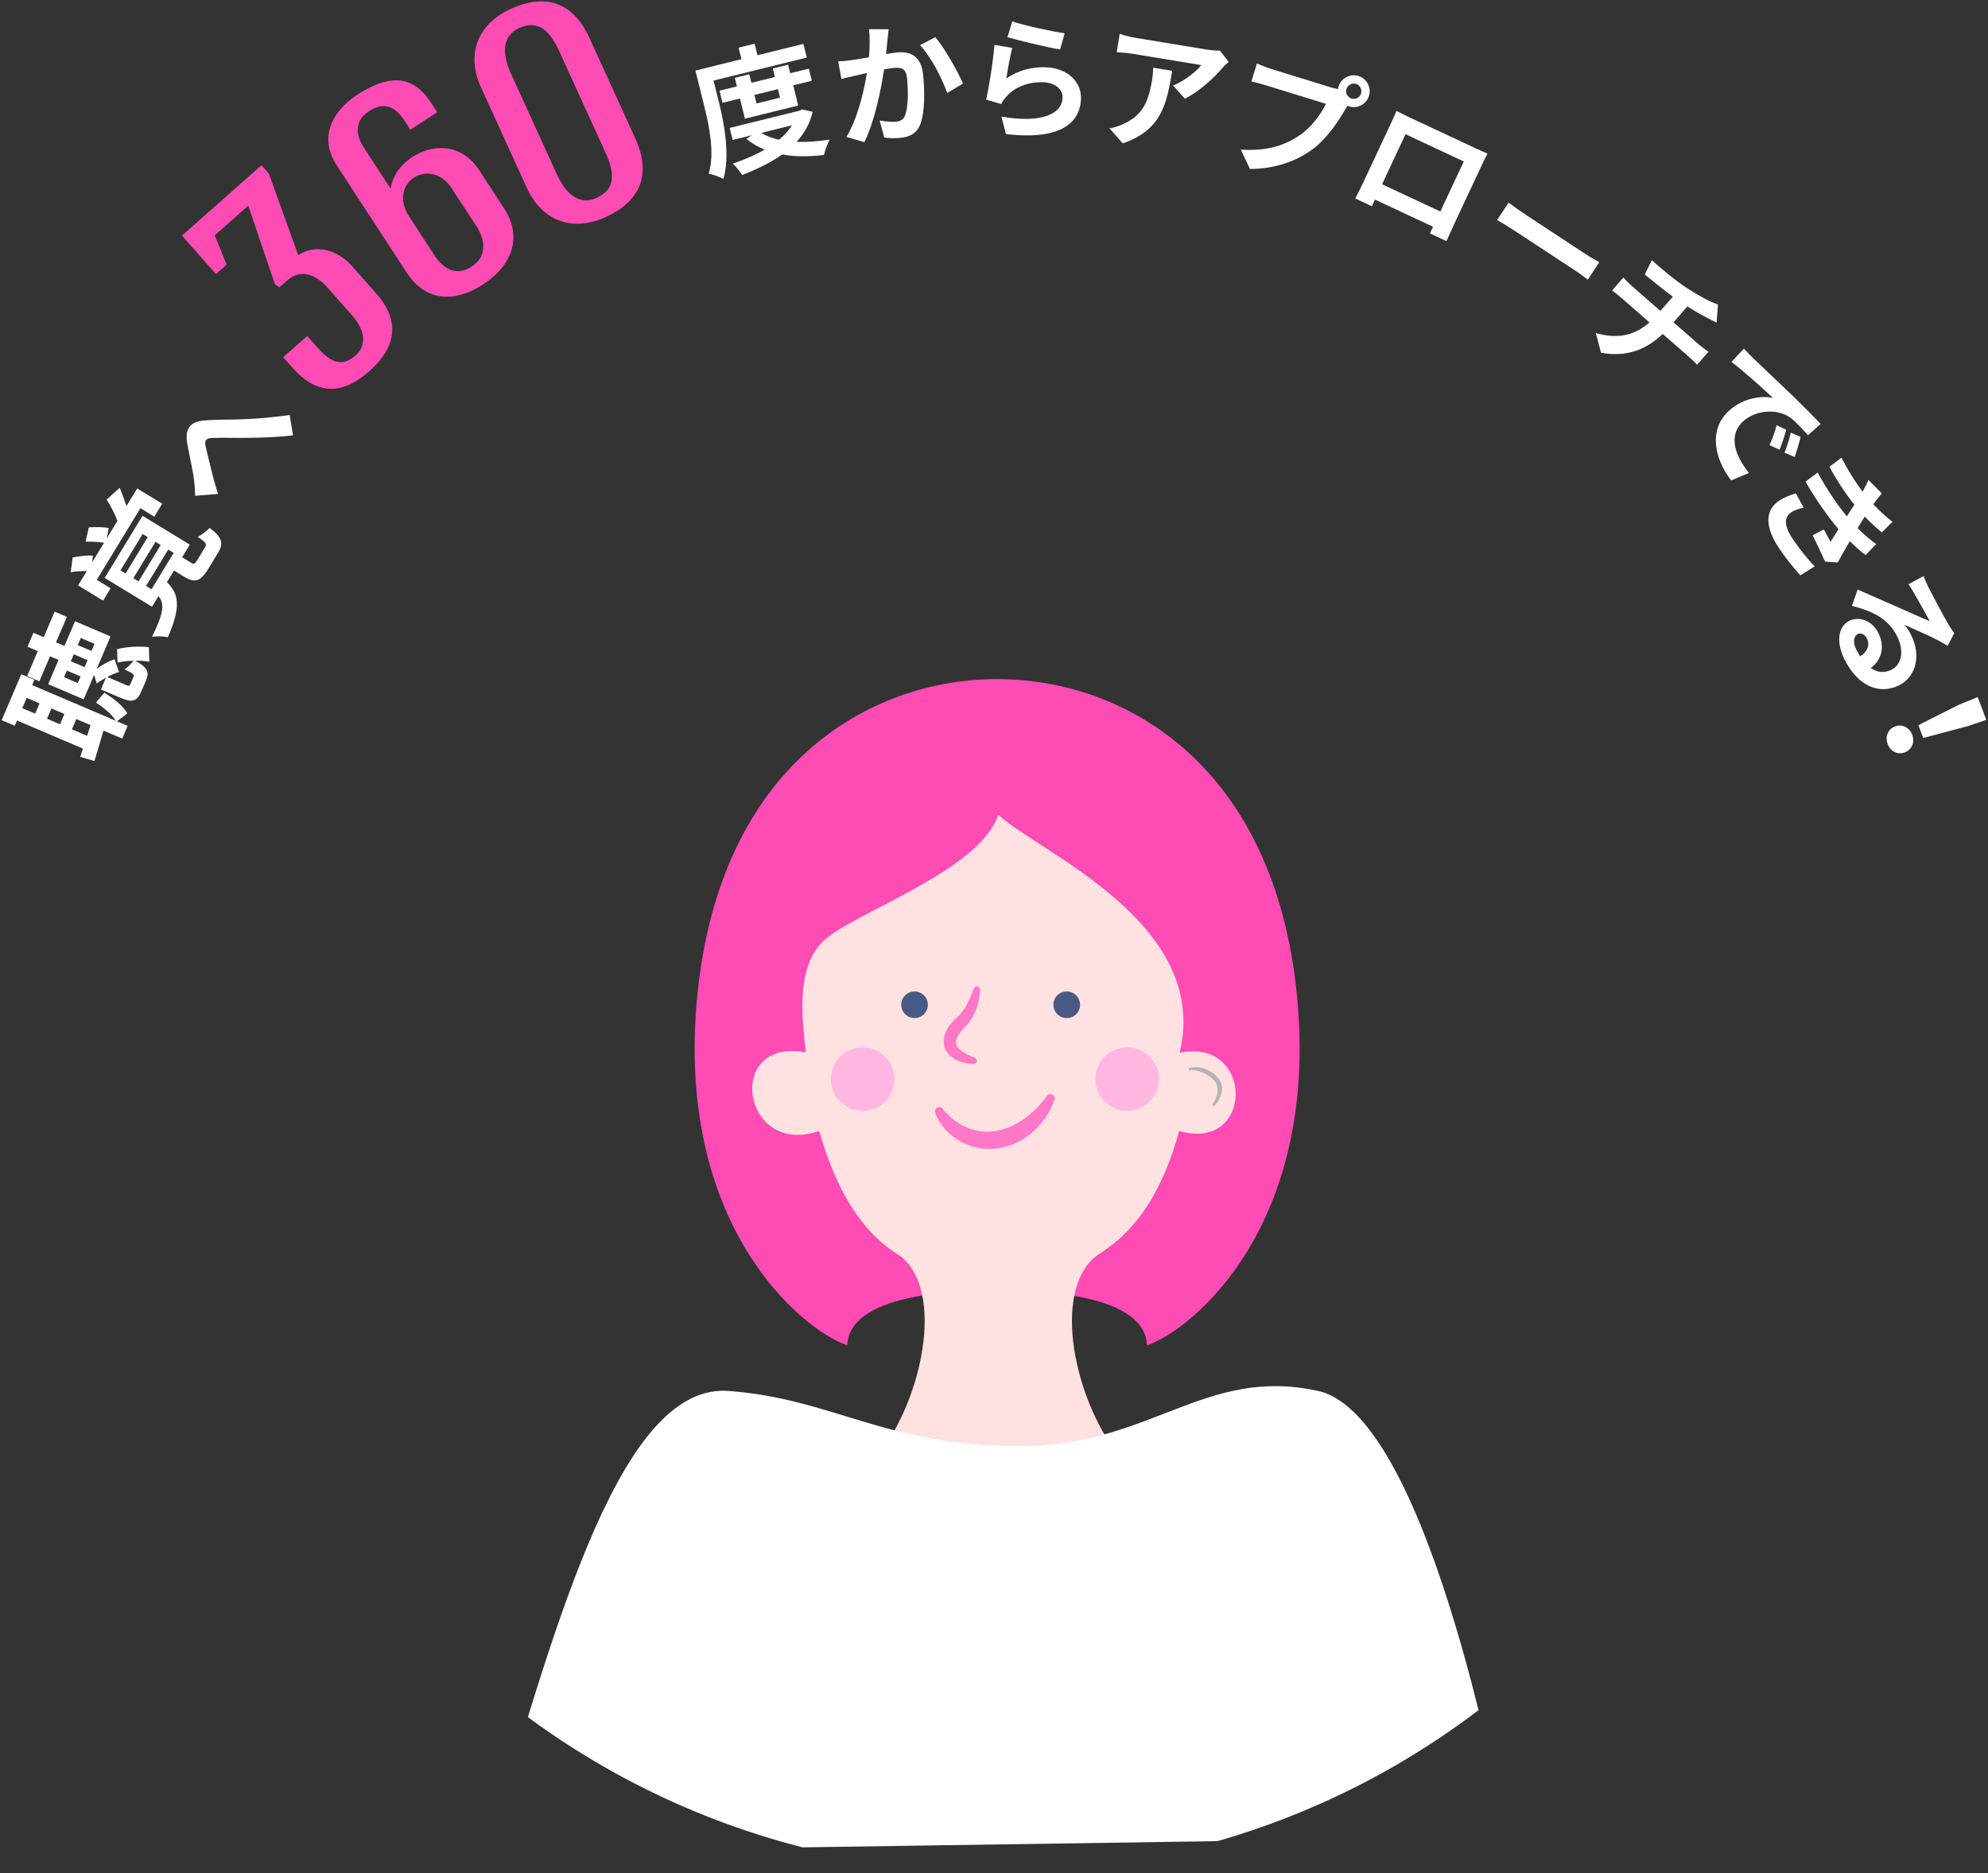 <?xml version="1.0" encoding="UTF-8"?><svg id="other" xmlns="http://www.w3.org/2000/svg" xmlns:xlink="http://www.w3.org/1999/xlink" viewBox="0 0 627 591"><rect x="0" y="0" width="627" height="591" fill="#333333" stroke="none"/><defs><style>.cls-1{fill:none;}.cls-2{clip-path:url(#clippath);}.cls-3{fill:#ff4bb4;}.cls-4{fill:#fff;}.cls-5{fill:#ffe1e1;}.cls-6{fill:#ffb7e1;}.cls-7{fill:#ff78c7;}.cls-8{fill:#b3b3b3;}.cls-9{fill:#475a83;}</style><clipPath id="clippath"><circle class="cls-1" cx="314.94" cy="340.55" r="250"/></clipPath></defs><g class="cls-2"><g><path class="cls-3" d="m320.65,407.48s40.39-1,41.11,16.94c14.72-5.06,54.48-38.29,47.27-110.6-7.21-72.32-53.99-99.58-94.54-99.58-40.55,0-87.32,27.26-94.54,99.58-7.21,72.32,32.55,105.54,47.27,110.6.72-17.94,41.11-16.94,41.11-16.94h12.32Z"/><path class="cls-5" d="m317.78,474.48l33.51-17.36c-13.2-18.48-19.51-51.64-4.51-61.64h-63.84c15,10,8.69,43.16-4.51,61.64l33.51,17.36h5.84Z"/><path class="cls-5" d="m259.41,297.13c-8.98,8.98-6.04,26.53-5.28,34.85-25.87-4.75-20.07,33.27,4.22,24.82,10.96,38.02,30.63,46.47,56.5,46.47s47.08-9.78,57.03-46.47c23.76,6.86,23.76-29.57.2-24.7,9.83-41.3-45.08-63.48-57.23-75.09-5.81,17.95-46.47,31.15-55.44,40.13Z"/><path class="cls-8" d="m375.14,336.91c3.23-.79,6.64.52,8.86,2.94,2.47,2.77,1.37,6.65-1.01,9-.29.34-.83-.09-.56-.45,1.51-2.34,2.52-5.33.43-7.58-1.82-2.03-4.83-3.35-7.6-3.2-.41.03-.52-.6-.12-.7h0Z"/><path class="cls-7" d="m309.12,312.31c-.19,3.8-1.45,8.11-4.17,11.04-5.57,5.46-4.11,7.66,2.56,10.38,1.03.45.62,2.05-.49,1.96-10.08-.56-12.53-8.58-4.92-14.96,2.54-2.47,3.69-5.49,5.04-8.87.41-1.07,2.07-.69,1.98.45h0Z"/><path class="cls-7" d="m332.57,346.93c-2.54,7.56-9.26,14-17.43,15.26-8.2,1.55-17.36-3.29-20.17-11.11-.27-.69.08-1.47.77-1.74.56-.22,1.18-.03,1.54.42,2.22,2.7,4.82,4.81,7.77,6,9.71,3.98,19.47-2.06,25.17-10.04.86-1.25,2.88-.21,2.36,1.21h0Z"/><circle class="cls-9" cx="288.44" cy="316.98" r="4.2"/><circle class="cls-9" cx="336.44" cy="316.98" r="4.2"/><circle class="cls-6" cx="272.09" cy="340.43" r="10.03"/><circle class="cls-6" cx="355.52" cy="340.43" r="10.03"/><path class="cls-4" d="m153.9,584.27c22.24-76.29,42.68-148.1,76.04-145.46s48.61,17.11,90.73,17.43,59.05-25.35,95.05-17.43c35.99,7.92,59.23,140.67,59.23,140.67l-321.04,4.79Z"/></g></g><g><path class="cls-4" d="m36.52,227.4c-1.32-2.16-3.79-4.17-6.28-5.74l2.67-3.15c2.8,1.79,5.83,3.99,7.25,6.56l-3.26,2.49,3.36,1.43-1.71,4.02-5.91-2.52c-.96,3.43-2.02,6.77-2.86,9.6l-4.5-1.33.88-2.59-20.79-8.87-.71,1.66-4.13-1.76,6.18-14.49,4.13,1.76-.71,1.66,26.39,11.26Zm-29.49-3.99l4.06,1.73,1.38-3.25-4.06-1.73-1.38,3.25Zm40.08-14.64c-1.22-.25-2.77-.36-4.46-.35,3.91,2.17,4.5,3.7,3.42,6.21l-1.4,3.28c-1.52,3.55-3.03,3.78-6.62,2.25l-6.22-2.65,1.58-3.71c-1.02.57-2.06,1.18-2.92,1.81l-.8-2.72-3.3,7.73-11.2-4.78,3.26-7.65-2.67-1.14-3.36,7.88-3.86-1.65,3.36-7.88-3.25-1.38,1.88-4.4,3.25,1.38,3.43-8.04,3.86,1.65-3.43,8.04,2.67,1.14,3.33-7.8,11.2,4.78-4.35,10.2c1.86-1.35,4.04-2.52,5.61-2.99l1.43,4.03c-1.04.29-2.38.86-3.73,1.56l5.91,2.52c.93.4,1.13.35,1.46-.43l.91-2.12c.3-.7,0-1.05-2.87-2.37.89-.49,2.17-1.77,2.9-2.74-1.71.05-3.49.25-5.05.59l-.16-4.22c3.33-.86,7.41-.99,10.03-.61l.15,4.58Zm-28.18,19.72l1.38-3.25-4.1-1.75-1.38,3.25,4.1,1.75Zm2.16-16.94l-.89,2.09,4.33,1.85.89-2.09-4.33-1.85Zm2.19-5.14l-.94,2.2,4.33,1.85.94-2.2-4.33-1.85Zm5.27,22.34l-4.48-1.91-1.38,3.25,4.79,2.04,1.08-3.38Zm.3-23.39l.96-2.24-4.33-1.85-.96,2.24,4.33,1.85Z"/><path class="cls-4" d="m34.9,185.58l-2.38,3.91-7.89-4.81,2.75-4.52c-1.54-.05-3.49.08-5.08.35l.61-4.64c2.01-.4,4.74-.75,6.4-.58l-.25,2.11,3.76-6.17c-1.6-.28-3.95-.39-5.83-.36l1.02-4.5c2.01-.15,4.74-.11,6.28.19l-.61,3.27,3.36-5.52c-.82-2.12-2.19-4.88-3.43-6.72l4.17-3.7c.78,1.95,1.52,3.97,2.1,5.76l3.39-5.56,7.89,4.81-2.49,4.09-4.38-2.67-13.77,22.6,4.38,2.67Zm29.71-12.84c.68-1.11.45-1.55-2.26-3.39,1.11-.45,2.85-1.85,3.78-2.81,4.06,3.11,4.46,4.88,2.51,8.07l-2.93,4.81c-2.62,4.3-4.37,4.52-7.96,2.33l-2.87-1.75-2.23,3.66c3.68,3.57,4.59,7.57.28,17.38-1.27-.33-3.61-.38-4.98-.13,3.86-7.88,3.94-10.58,2.02-12.84l-2.03,3.34-14.92-9.09,11.93-19.59,14.92,9.09-2.43,3.98,2.83,1.73c.93.57,1.17.42,2.02-.98l2.32-3.8Zm-25,8.18l6.99-11.48-1.61-.98-6.99,11.48,1.61.98Zm4.09,2.49l6.99-11.48-1.65-1.01-6.99,11.48,1.65,1.01Zm4.09,2.49l6.99-11.48-1.72-1.05-6.99,11.48,1.72,1.05Z"/><path class="cls-4" d="m61.23,151.62c-.29-2.75-1.53-7.97-2.2-11.84-.71-4.35.8-6.64,4.99-7.1,3.93-.4,9.35-.23,13-.43,3.92-.19,9.05-.53,14.34-1.34l1.06,6.43c-4.07.51-9.42.72-13.5.78-3.99.08-9.02-.1-11.96.04-2.17.12-2.49.83-2.1,2.74.58,2.6,1.85,7.52,2.54,10.38.42,1.6,1,3.28,1.36,4.55l-7.23.57c0-1.58-.07-2.95-.31-4.77Z"/><path class="cls-3" d="m78.28,64.91l-10.56,9.34,3.76,9.23-3.37,2.98-10.73-12.13c8.39-7.42,16.7-14.77,25.09-22.2l2.32,2.62,9.26,25.72c5.68-3.69,12.56-1.5,16.87,3.37l7.82,8.84c7.62,8.61,6.19,16.96-2.28,24.44-8.54,7.55-16.54,7.56-24.16-1.06l-2.98-3.37,7.57-6.69,2.98,3.37c3.51,3.97,7.36,7.11,12.23,2.8,4.19-3.71,2.38-8.78-1.06-12.68l-7.82-8.84c-3.38-3.82-8.13-6.02-12.47-2.32-.9.79-1.72,1.52-2.62,2.32l-1.43-1.01-8.4-24.74Z"/><path class="cls-3" d="m151.17,53.74l7.81,11.98c6.01,9.21,2.31,18.19-6.57,23.98-8.88,5.79-18.09,5.59-24.1-3.63-7.37-11.31-14.75-22.62-22.12-33.93-5.57-8.54-1.8-16.86,6.58-22.32,8.77-5.6,16.83-7.15,23.11,2.48l2.02,3.1-8.46,5.52-1.97-3.02c-3.47-5.14-7.1-5.4-11.12-2.78-3.99,2.48-4.67,6.75-1.61,11.44,3.33,5.11,5.08,7.79,8.47,12.98,1.3-10.64,19.01-19.56,27.96-5.82Zm-14.22,26.71c3.55,5.45,7.79,6.26,11.81,3.64,4.77-3.11,4.47-8.17,1.52-12.69l-7.81-11.98c-6.66-10.22-20.48-1.93-13.38,8.96l7.87,12.06Z"/><path class="cls-3" d="m161.07,2.81c10.74-4.9,19.6-2.34,24.82,9.12l14.48,31.75c5.27,11.56,1.39,19.92-9.35,24.81-10.74,4.9-20.22.98-24.86-9.21l-14.48-31.75c-4.6-10.1-1.35-19.83,9.39-24.72Zm14.55,52.16c2.16,4.73,6.25,10.34,12.62,7.43,6.46-2.95,5.28-8.67,2.66-14.4l-14.48-31.75c-2.57-5.64-6.16-10.38-12.62-7.43-6.37,2.9-4.82,9.67-2.66,14.4l14.48,31.75Z"/><path class="cls-4" d="m226.81,32.53c1.63,6.6,3.49,16.75,1.33,23.94-1.02-.61-3.39-1.46-4.61-1.67,1.95-6.63.1-15.17-1.37-21.12l-2.82-11.42,14.51-3.59-.9-3.63,5.06-1.25.9,3.63,14.47-3.58,1.07,4.32-29.4,7.26,1.75,7.09Zm8.13,4.91l-1.57-6.36-5.5,1.36-.95-3.83,5.5-1.36-.66-2.69,4.57-1.13.66,2.69,7.42-1.83-.66-2.69,4.81-1.19.66,2.69,5.87-1.45.95,3.83-5.87,1.45,1.57,6.36-16.8,4.15Zm21.36-2.16c-.83,3.66-2.61,6.79-5.06,9.47,3.19.12,6.71-.14,10.46-.72-.73,1.26-1.53,3.45-1.83,4.86-4.83.59-9.25.55-13.19-.16-3.6,2.58-7.93,4.68-12.63,6.49-.67-1.13-1.98-2.76-2.96-3.59,3.67-1.25,7.12-2.71,10.11-4.44-2.11-.82-4.07-1.94-5.81-3.37l1.75-1.17-6.07,1.5-.94-3.79,21.98-5.43.81-.42,3.39.76Zm-18.36-5.33l.66,2.69,7.42-1.83-.66-2.69-7.42,1.83Zm2.18,11.96c1.55,1,3.45,1.7,5.6,2.17,1.65-1.36,3.04-2.91,4.07-4.55l-9.66,2.39Z"/><path class="cls-4" d="m280.29,9.21c-.14,1.11-.31,2.44-.41,3.5-.09,1.27-.27,2.81-.42,4.35,1.37-.22,2.62-.43,3.45-.51,4.39-.43,7.67,1.23,8.26,7.16.48,4.89.55,11.55-.85,15.32-1.09,3.02-3.3,4.17-6.44,4.47-1.59.16-3.58.1-4.99-.1l-1.46-5.38c1.63.3,4.06.49,5.14.38,1.38-.14,2.42-.66,2.92-2.1.94-2.41,1-7.4.6-11.49-.33-3.3-1.79-3.62-4.42-3.36-.67.07-1.66.25-2.83.45-.97,6.43-3.02,16.46-6.22,22.94l-5.65-1.64c3.52-5.83,5.5-14.38,6.45-20.17-1.45.31-2.73.61-3.51.81-1.16.24-3.26.74-4.54,1.08l-1.01-5.56c1.52-.02,2.89-.24,4.39-.43,1.29-.17,3.24-.49,5.32-.86.27-3.23.31-6.28.01-8.86l6.21.02Zm14.68,2.48c2.86,3.31,7.11,10.86,8.75,14.67l-4.98,2.98c-1.54-4.49-5.24-11.68-8.57-15.06l4.81-2.58Z"/><path class="cls-4" d="m317.36,24.76c3.87-2.6,8.02-3.68,12.35-3.54,7.3.24,11.4,4.87,11.23,9.91-.25,7.6-6.45,13.23-23.69,11.15l-1.41-5.51c12.41,2.18,19.1-.67,19.28-5.96.09-2.69-2.41-4.74-6.06-4.86-4.7-.16-8.91,1.43-11.62,4.49-.79.9-1.27,1.55-1.63,2.38l-4.79-1.38c.93-4.05,2.21-12.11,2.63-17.27l5.6.94c-.62,2.29-1.5,7.26-1.87,9.65Zm1.9-18.01c3.91,1.35,12.88,3.24,16.52,3.78l-1.43,5.08c-4.18-.68-13.39-2.92-16.6-3.87l1.51-4.99Z"/><path class="cls-4" d="m369.7,22.34c-1.69,10.28-3.29,18.7-15.6,22.89l-4.16-4.73c1.4-.24,3.01-.7,4.73-1.56,5.86-2.78,7.58-7.01,8.7-13.81.21-1.28.31-2.42.32-3.78l6.01.99Zm17.83-2.81c-.54.46-1.5,1.33-1.97,1.89-2.48,2.91-7.28,7.49-11.86,9.71l-3.7-4.14c3.65-1.49,7.48-4.6,8.89-6.45l-21.59-3.55c-1.74-.29-3.13-.39-5.1-.54l.95-5.76c1.53.51,3.25.96,4.99,1.25l22.34,3.68c1.16.19,3.46.44,4.25.32l2.81,3.61Z"/><path class="cls-4" d="m419.68,27.56c.56.17,1.42.39,2.34.54.03-.25.07-.51.15-.79.82-2.65,3.65-4.15,6.3-3.33,2.61.8,4.11,3.64,3.29,6.29-.8,2.61-3.64,4.11-6.25,3.3-.16-.05-.36-.11-.51-.2l-.69,1.1c-2.14,3.65-5.78,9.34-10.52,12.75-5.1,3.7-11.66,6.03-19.55,6.1l-2.9-6.12c8.57.58,14.13-1.49,18.64-4.58,3.68-2.51,6.6-6.58,8.23-9.86l-18.7-5.77c-1.85-.57-3.76-1.07-4.83-1.31l1.74-5.66c1.11.52,3.35,1.39,4.68,1.79l18.58,5.73Zm9.59,1.95c.4-1.28-.33-2.65-1.57-3.03-1.28-.4-2.65.33-3.04,1.61-.38,1.24.34,2.61,1.62,3.01,1.24.38,2.61-.34,2.99-1.58Z"/><path class="cls-4" d="m458.61,70.75c-.69,1.48-2.33,5.17-2.4,5.32l-5.25-2.46,1.02-2.07-18.34-8.58-.94,2.11-5.25-2.46c.13-.17,1.75-3.45,2.61-5.27l8.71-18.6c.5-1.07,1.23-2.62,1.65-3.73,1.54.77,2.97,1.48,4,1.96l20.92,9.79c.95.45,2.4,1.12,3.8,1.69-.61,1.11-1.27,2.51-1.8,3.65l-8.73,18.64Zm-15.32-28.41l-7.39,15.79,18.37,8.6,7.39-15.79-18.37-8.6Z"/><path class="cls-4" d="m475.81,63.91c1.19.94,3.69,2.72,5.51,3.92l18.85,12.38c1.61,1.06,3.29,1.96,4.24,2.49l-3.62,5.51c-.82-.59-2.52-1.9-3.99-2.87l-18.85-12.38c-2-1.31-4.4-2.79-5.77-3.54l3.62-5.51Z"/><path class="cls-4" d="m535.78,108.66c.66.58,2.29,1.78,3.05,2.32l-3.56,4.08c-.8-.81-1.82-1.81-2.67-2.56l-8.2-7.15c-5.11,4.9-11.31,7.41-19.45,5.94l-1.64-6.23c6.74,1.98,12.23.81,16.92-3.35l-8.7-7.6c-.98-.86-2.21-1.81-3.09-2.47l3.56-4.08c.77.84,1.76,1.87,2.75,2.73l8.92,7.79,3.92-4.49c-3.26-2.4-6.66-5.2-8.84-6.99l2.22-4.53c2.35,2.16,7.31,6.38,11.23,8.91,3.55,2.32,7.41,4.41,9.63,5.06l-.44,5.75c-1.3-.69-2.31-1.18-2.96-1.53-1.91-.94-4.08-2.22-6.23-3.6l-4.39,5.03,7.98,6.96Z"/><path class="cls-4" d="m552.86,112.92c2.52,2.42,7.55,7.18,13.07,12.45,3.08,3,6.27,6.23,8.3,8.36l-4.01,3.58c-1.47-1.67-3.86-4.32-5.71-5.66-4.34-2.9-10.84-2.15-14.53,1.09-5.14,4.52-2.79,10.95,1.62,16.47l-5.6,2.35c-5.36-6.92-7.26-16.21-.48-22.17,4.51-3.97,10.23-4.58,13.67-3.86-2.67-2.46-9.13-8.41-13.11-11.35l3.93-4.18c1.14,1.23,2.26,2.38,2.85,2.92Zm8.41,28.96l-3.18-1.45c1.04-2.31,1.69-4.06,2.22-6.32l3.03,1.47c-.47,1.76-1.34,4.59-2.07,6.3Zm4.76,2.3l-3.22-1.37c.95-2.35,1.48-4.1,1.98-6.33l3.1,1.36c-.41,1.76-1.22,4.59-1.86,6.34Z"/><path class="cls-4" d="m568.9,160.16c-1.35.25-3.07.85-3.91,1.42-2.16,1.46-2.59,3.97.44,8.47,2.21,3.27,4.79,6.5,6.92,8.61l-4.52,2.84c-1.6-1.7-4.33-4.99-6.65-8.43-4.34-6.44-4.83-11.89-.06-15.11,1.57-1.06,3.72-1.85,5.26-2.33l2.51,4.54Zm19.51,14.96c-1.49-1.08-3.21-2.65-4.99-4.39-1.26,2.11-2.62,4.45-3.82,6.73l-4-.29c-.94-2.15-2.65-5.81-3.92-8.3l3.57-1.85c.74,1.48,1.55,2.9,2.08,3.91l2.53-3.99c-3.4-3.99-7.28-9.52-10.42-15.01l3.85-2.85c2.99,5.48,6.16,10.18,9.21,13.8l.96-1.51,1.39-2.15c-2.56-3.19-5.47-7.51-7.87-11.97l3.79-2.86c2.24,4.22,4.42,7.76,6.66,10.7l.03-.02c.83-1.47,1.29-2.44,1.83-3.67l4.25,4.28c-.88.95-1.81,2.13-2.72,3.4,1.96,2.07,3.98,3.95,6.06,5.54l-3.37,3.34c-1.72-1.42-3.48-2.98-5.38-4.98l-1.05,1.67-1.2,1.98c2.31,2.29,4.24,3.88,5.86,5.01l-3.34,3.47Z"/><path class="cls-4" d="m614.29,203.78c-1.01-.62-2.01-1.2-2.99-1.75-2.39-1.3-7.65-3.55-10.69-4.94.96,1.07,1.56,2.08,2.16,3.29,3.16,6.31,1.62,13.09-3.79,15.8-5.86,2.93-12.76.79-17.25-8.19-2.59-5.18-2.18-10.28,1.54-12.14,3.01-1.5,7.16-.15,9.13,3.79,2.29,4.58.87,8.77-2.38,11.1,2.1,1.48,4.34,1.63,6.59.51,3.34-1.67,3.91-6.18,1.74-10.5-2.86-5.71-7.76-7.91-14.26-9.63l1.8-5.13c3.46,1.56,9.49,4.13,12.4,5.44,2.76,1.2,7.82,3.51,10.35,4.54-1-1.9-3.78-6.89-4.91-8.77-.54-1-1.24-2.1-1.82-2.89l4.77-2.58c.41,1.11.98,2.42,1.5,3.48.98,1.95,5.15,9.82,6.39,11.83.88,1.48,1.47,2.27,1.8,2.67l-2.1,4.06Zm-27.62,3.3c2.29-1.43,3.17-3.61,2.16-5.64-.7-1.39-1.97-1.88-2.91-1.41-1.39.7-1.54,2.74-.45,4.92.39.79.79,1.48,1.2,2.12Z"/><path class="cls-4" d="m597.67,229.18c2.24-.85,4.56.3,5.43,2.62.88,2.32-.11,4.71-2.35,5.55-2.28.86-4.52-.31-5.39-2.63-.88-2.32.03-4.68,2.31-5.54Zm20.29-6.9l5.79-2.37,2.71,7.19-5.93,2.01-13.96,3.7-1.53-4.05,12.9-6.49Z"/></g></svg>